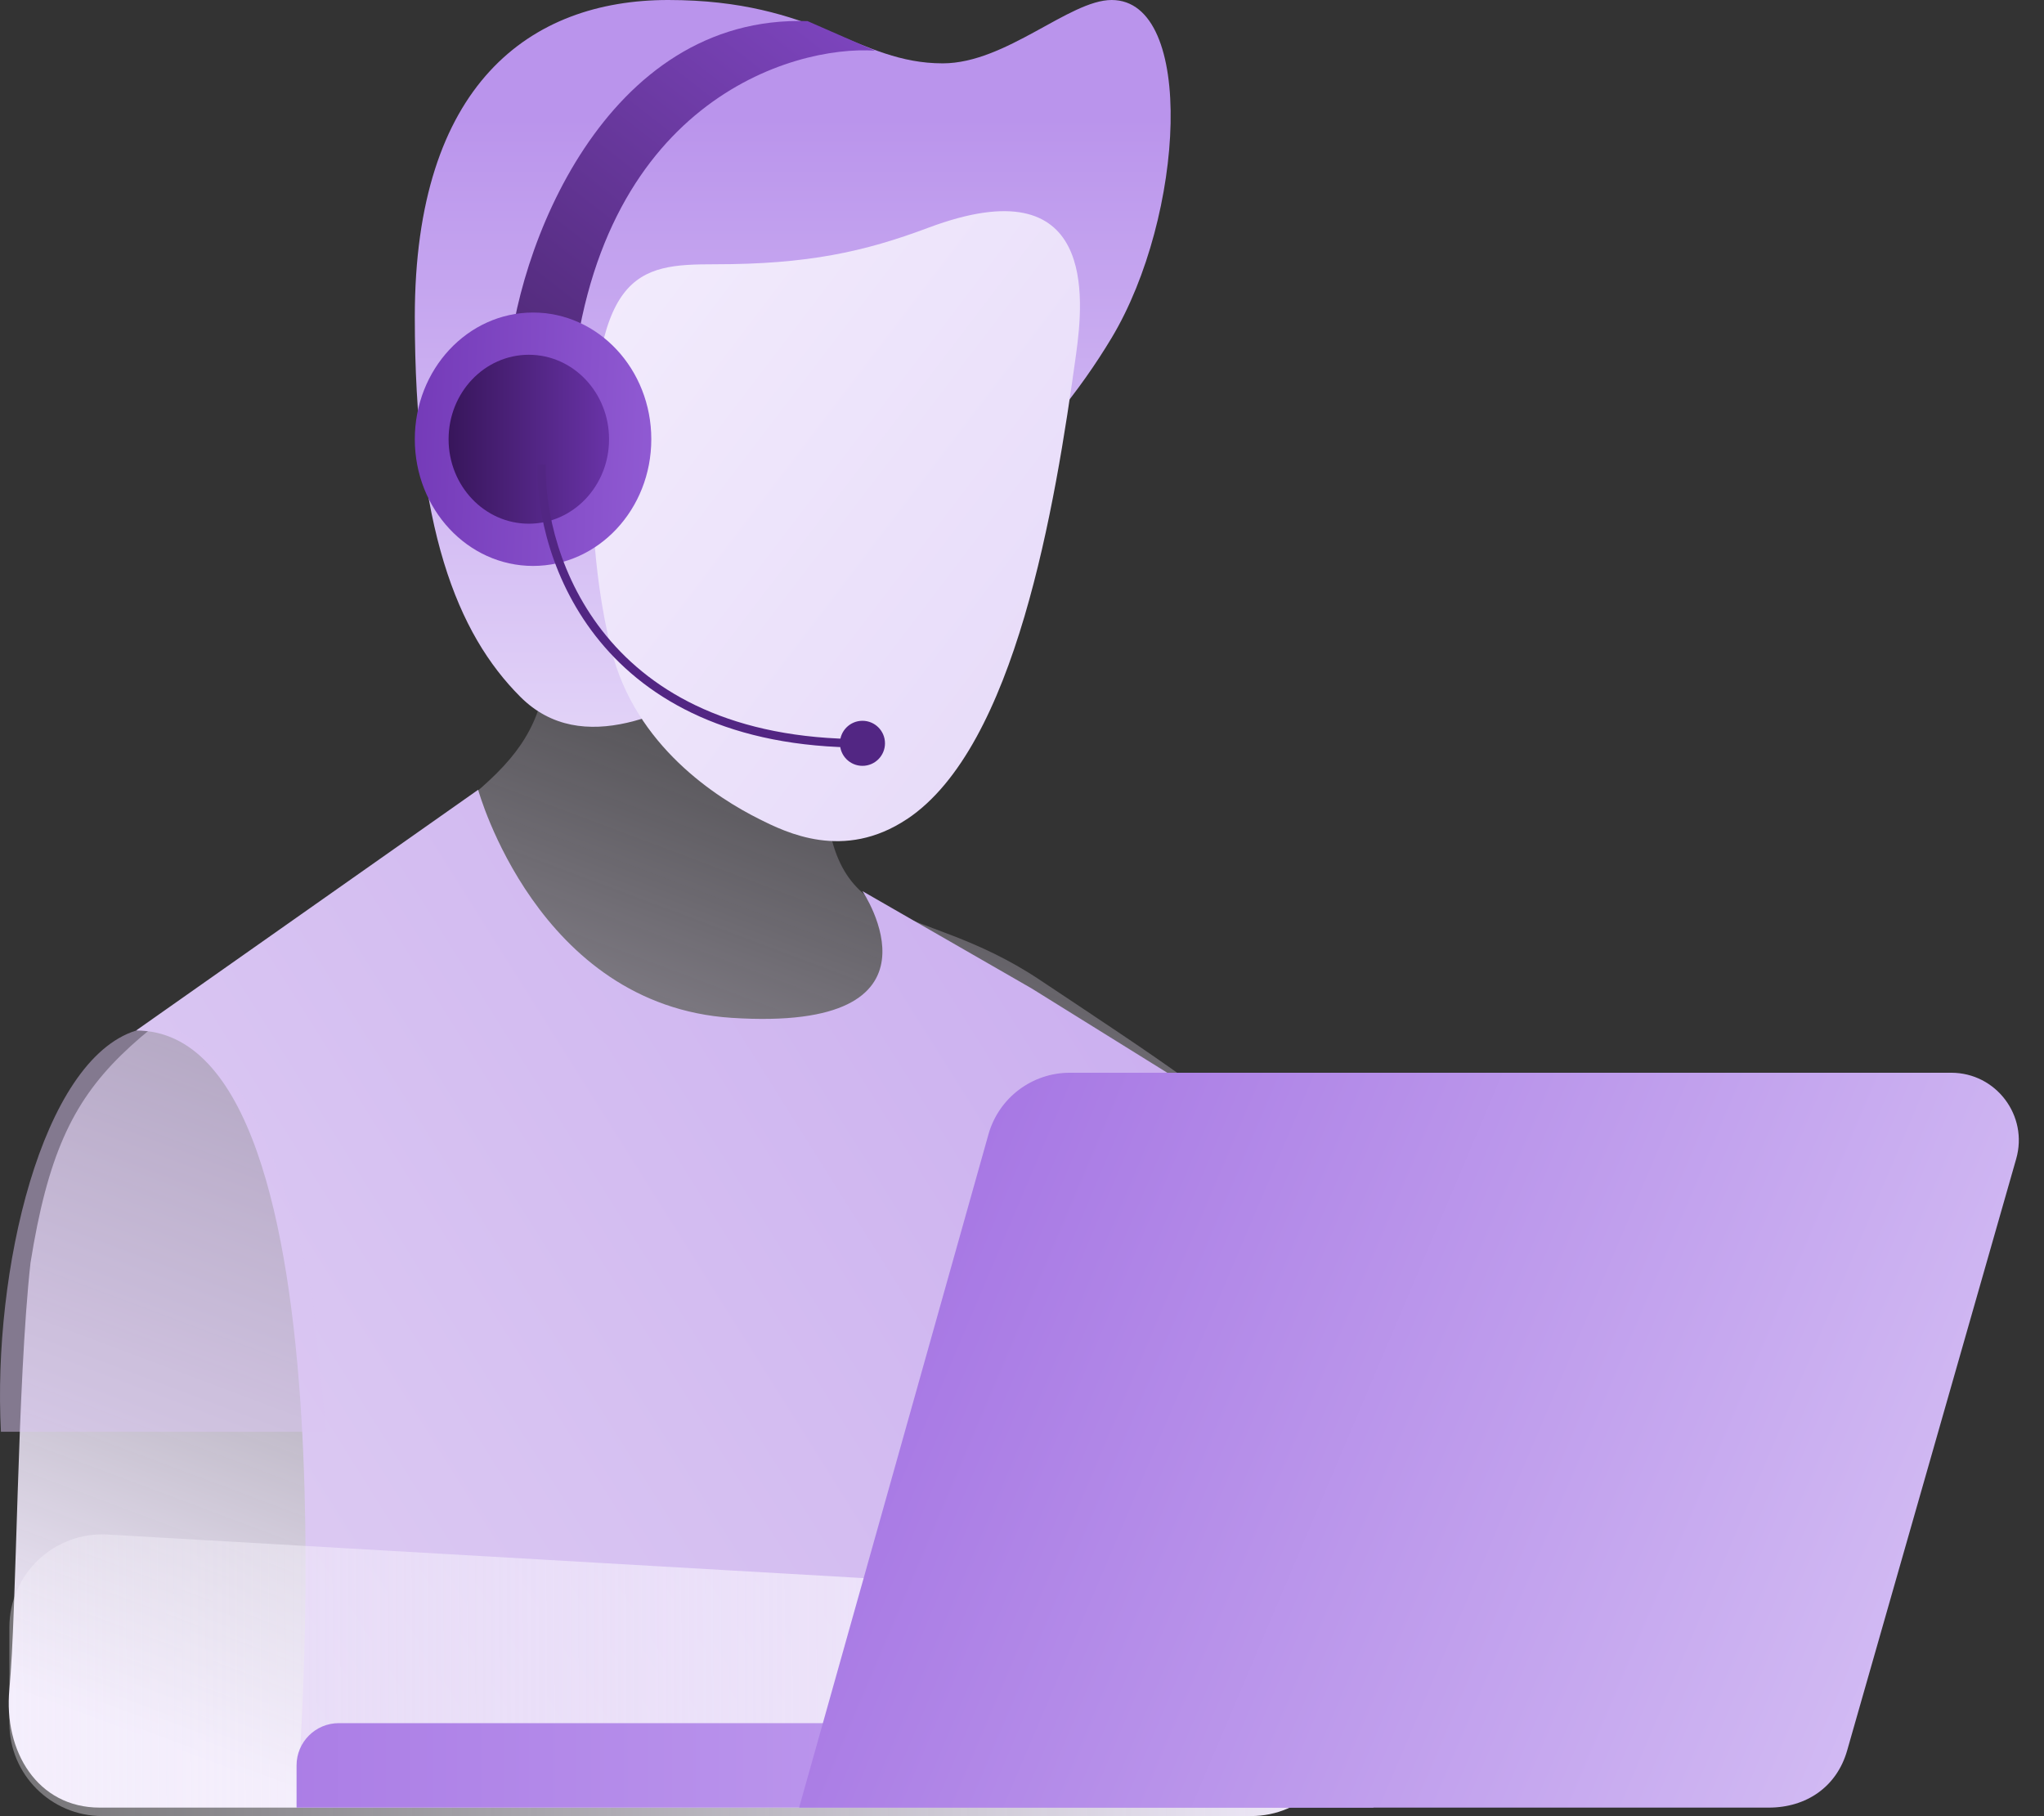 <svg width="242" height="215" viewBox="0 0 242 215" fill="none" xmlns="http://www.w3.org/2000/svg">
<rect x="0" y="0" width="242" height="215" fill="#333333" stroke="none"/>
<path d="M155.611 158.5C153.111 178.5 150.611 214 150.611 214H11.811C4.441 214 0.411 207.34 1.111 200C1.981 190.86 2.031 163.75 3.611 149.5C7.611 124.5 15.131 124.13 42.871 103.95C62.871 89.4 65.371 88.36 65.371 68.5V61H97.611V91C97.611 111.61 108.101 106 123.101 116C151.391 134.86 158.101 138.5 155.601 158.5H155.611Z" fill="url(#paint0_linear_595_1371)"/>
<path d="M140.611 128.5L122.111 117L102.111 105.5C102.111 105.5 113.401 122.247 86.611 120.5C63.611 119 56.611 93.5 56.611 93.5L16.111 122C42.958 122 35.111 213.5 35.111 213.5H137.111L140.611 128.5Z" fill="url(#paint1_linear_595_1371)"/>
<path d="M71.731 65.15C67.651 65.66 67.401 63.62 64.591 57.75C60.931 50.1 62.281 40.84 66.381 38.88C72.251 36.08 76.831 39.65 77.341 43.73C78.101 49.85 74.021 50.36 74.531 54.44C75.041 58.52 75.801 64.64 71.721 65.15H71.731Z" fill="url(#paint2_linear_595_1371)"/>
<path style="mix-blend-mode:multiply" d="M131.611 40C124.111 52.5 111.611 65 86.611 80C79.641 84.18 68.941 89.83 61.611 82.5C54.111 75 49.111 62.5 49.111 37.5C49.111 10 62.751 0 79.111 0C96.611 0 101.611 7.5 111.611 7.5C119.111 7.5 126.611 0 131.611 0C141.611 0 140.231 25.63 131.611 40Z" fill="url(#paint3_linear_595_1371)"/>
<path d="M107.388 96.966C99.888 101.966 93.048 98.546 89.888 96.966C84.888 94.466 75.238 88.346 72.388 76.966C69.888 66.966 70.118 57.086 70.118 57.086C69.888 31.966 75.388 31.286 84.668 31.286C95.578 31.286 102.278 29.826 109.898 26.966C129.898 19.466 128.308 35.376 127.398 41.966C124.918 59.976 120.238 88.406 107.398 96.966H107.388Z" fill="url(#paint4_linear_595_1371)"/>
<path d="M95.611 2.5C71.611 1.7 60.944 29.667 60.111 44L67.611 46.5C70.411 12.1 93.778 5.333 103.611 6L95.611 2.5Z" fill="url(#paint5_linear_595_1371)"/>
<ellipse cx="63.111" cy="52" rx="14" ry="15" fill="url(#paint6_linear_595_1371)"/>
<ellipse cx="62.611" cy="52" rx="9.5" ry="10" fill="url(#paint7_linear_595_1371)"/>
<path d="M99.444 88C99.444 89.473 100.638 90.667 102.111 90.667C103.584 90.667 104.778 89.473 104.778 88C104.778 86.527 103.584 85.333 102.111 85.333C100.638 85.333 99.444 86.527 99.444 88ZM63.616 54.989C63.499 60.587 65.288 68.96 71.035 75.943C76.8 82.946 86.505 88.5 102.111 88.5V87.5C86.769 87.5 77.361 82.054 71.808 75.307C66.237 68.54 64.503 60.413 64.616 55.011L63.616 54.989Z" fill="#522683"/>
<path d="M1.111 192.652C1.111 186.328 6.43 181.307 12.744 181.671L148.744 189.51C154.563 189.845 159.111 194.662 159.111 200.491V204C159.111 210.075 154.186 215 148.111 215H12.111C6.036 215 1.111 210.075 1.111 204V192.652Z" fill="url(#paint8_linear_595_1371)"/>
<path d="M40.111 204H162.611V214H35.111V209C35.111 206.24 37.351 204 40.111 204Z" fill="url(#paint9_linear_595_1371)"/>
<path d="M209.405 214H94.611L117.041 134.25C118.271 129.96 122.191 127 126.661 127H231.015C236.33 127 240.167 132.087 238.707 137.198L218.691 207.25C217.461 211.54 213.875 214 209.405 214Z" fill="url(#paint10_linear_595_1371)"/>
<path d="M16.111 122.006C4.916 125.5 -0.889 150.5 0.111 169.506L38.611 169.506L37.111 154.506C35.277 143.506 27.954 118.309 16.111 122.006Z" fill="#D8C4F2" fill-opacity="0.48"/>
<defs>
<linearGradient id="paint0_linear_595_1371" x1="64.611" y1="44" x2="-11.889" y2="247.5" gradientUnits="userSpaceOnUse">
<stop stop-color="#E8DDF5" stop-opacity="0"/>
<stop offset="0.774" stop-color="#F2EBFC"/>
</linearGradient>
<linearGradient id="paint1_linear_595_1371" x1="-40.389" y1="241" x2="262.111" y2="51" gradientUnits="userSpaceOnUse">
<stop stop-color="#E8DDF5"/>
<stop offset="0.96" stop-color="#BA94EC"/>
</linearGradient>
<linearGradient id="paint2_linear_595_1371" x1="74.111" y1="65" x2="46.111" y2="81.5" gradientUnits="userSpaceOnUse">
<stop stop-color="#E7DBF9"/>
<stop offset="0.96" stop-color="#D4BEF4"/>
</linearGradient>
<linearGradient id="paint3_linear_595_1371" x1="63.111" y1="96.5" x2="63.111" y2="10.5" gradientUnits="userSpaceOnUse">
<stop stop-color="#E7DBF9"/>
<stop offset="0.96" stop-color="#BA94EC"/>
</linearGradient>
<linearGradient id="paint4_linear_595_1371" x1="66.388" y1="41.086" x2="127.388" y2="87.586" gradientUnits="userSpaceOnUse">
<stop stop-color="#F2EBFC"/>
<stop offset="0.96" stop-color="#E7DBF9"/>
</linearGradient>
<linearGradient id="paint5_linear_595_1371" x1="106.111" y1="-12" x2="63.111" y2="43.5" gradientUnits="userSpaceOnUse">
<stop stop-color="#894CD1"/>
<stop offset="1" stop-color="#512A79"/>
</linearGradient>
<linearGradient id="paint6_linear_595_1371" x1="92.861" y1="53.154" x2="47.362" y2="51.385" gradientUnits="userSpaceOnUse">
<stop stop-color="#9F6BE1"/>
<stop offset="1" stop-color="#7339B7"/>
</linearGradient>
<linearGradient id="paint7_linear_595_1371" x1="52.111" y1="52" x2="76.111" y2="52" gradientUnits="userSpaceOnUse">
<stop stop-color="#351457"/>
<stop offset="1" stop-color="#7339B7"/>
</linearGradient>
<linearGradient id="paint8_linear_595_1371" x1="-32.464" y1="198.459" x2="159.111" y2="197.929" gradientUnits="userSpaceOnUse">
<stop stop-color="#F9F6FD" stop-opacity="0.2"/>
<stop offset="1" stop-color="#F2EBFC"/>
</linearGradient>
<linearGradient id="paint9_linear_595_1371" x1="-63.889" y1="209" x2="104.611" y2="209" gradientUnits="userSpaceOnUse">
<stop offset="0.273" stop-color="#9F6BE1"/>
<stop offset="0.96" stop-color="#BA94EC"/>
</linearGradient>
<linearGradient id="paint10_linear_595_1371" x1="226.611" y1="210.5" x2="78.111" y2="147.5" gradientUnits="userSpaceOnUse">
<stop stop-color="#D4BEF4"/>
<stop offset="0.96" stop-color="#9F6BE1"/>
</linearGradient>
</defs>
</svg>
